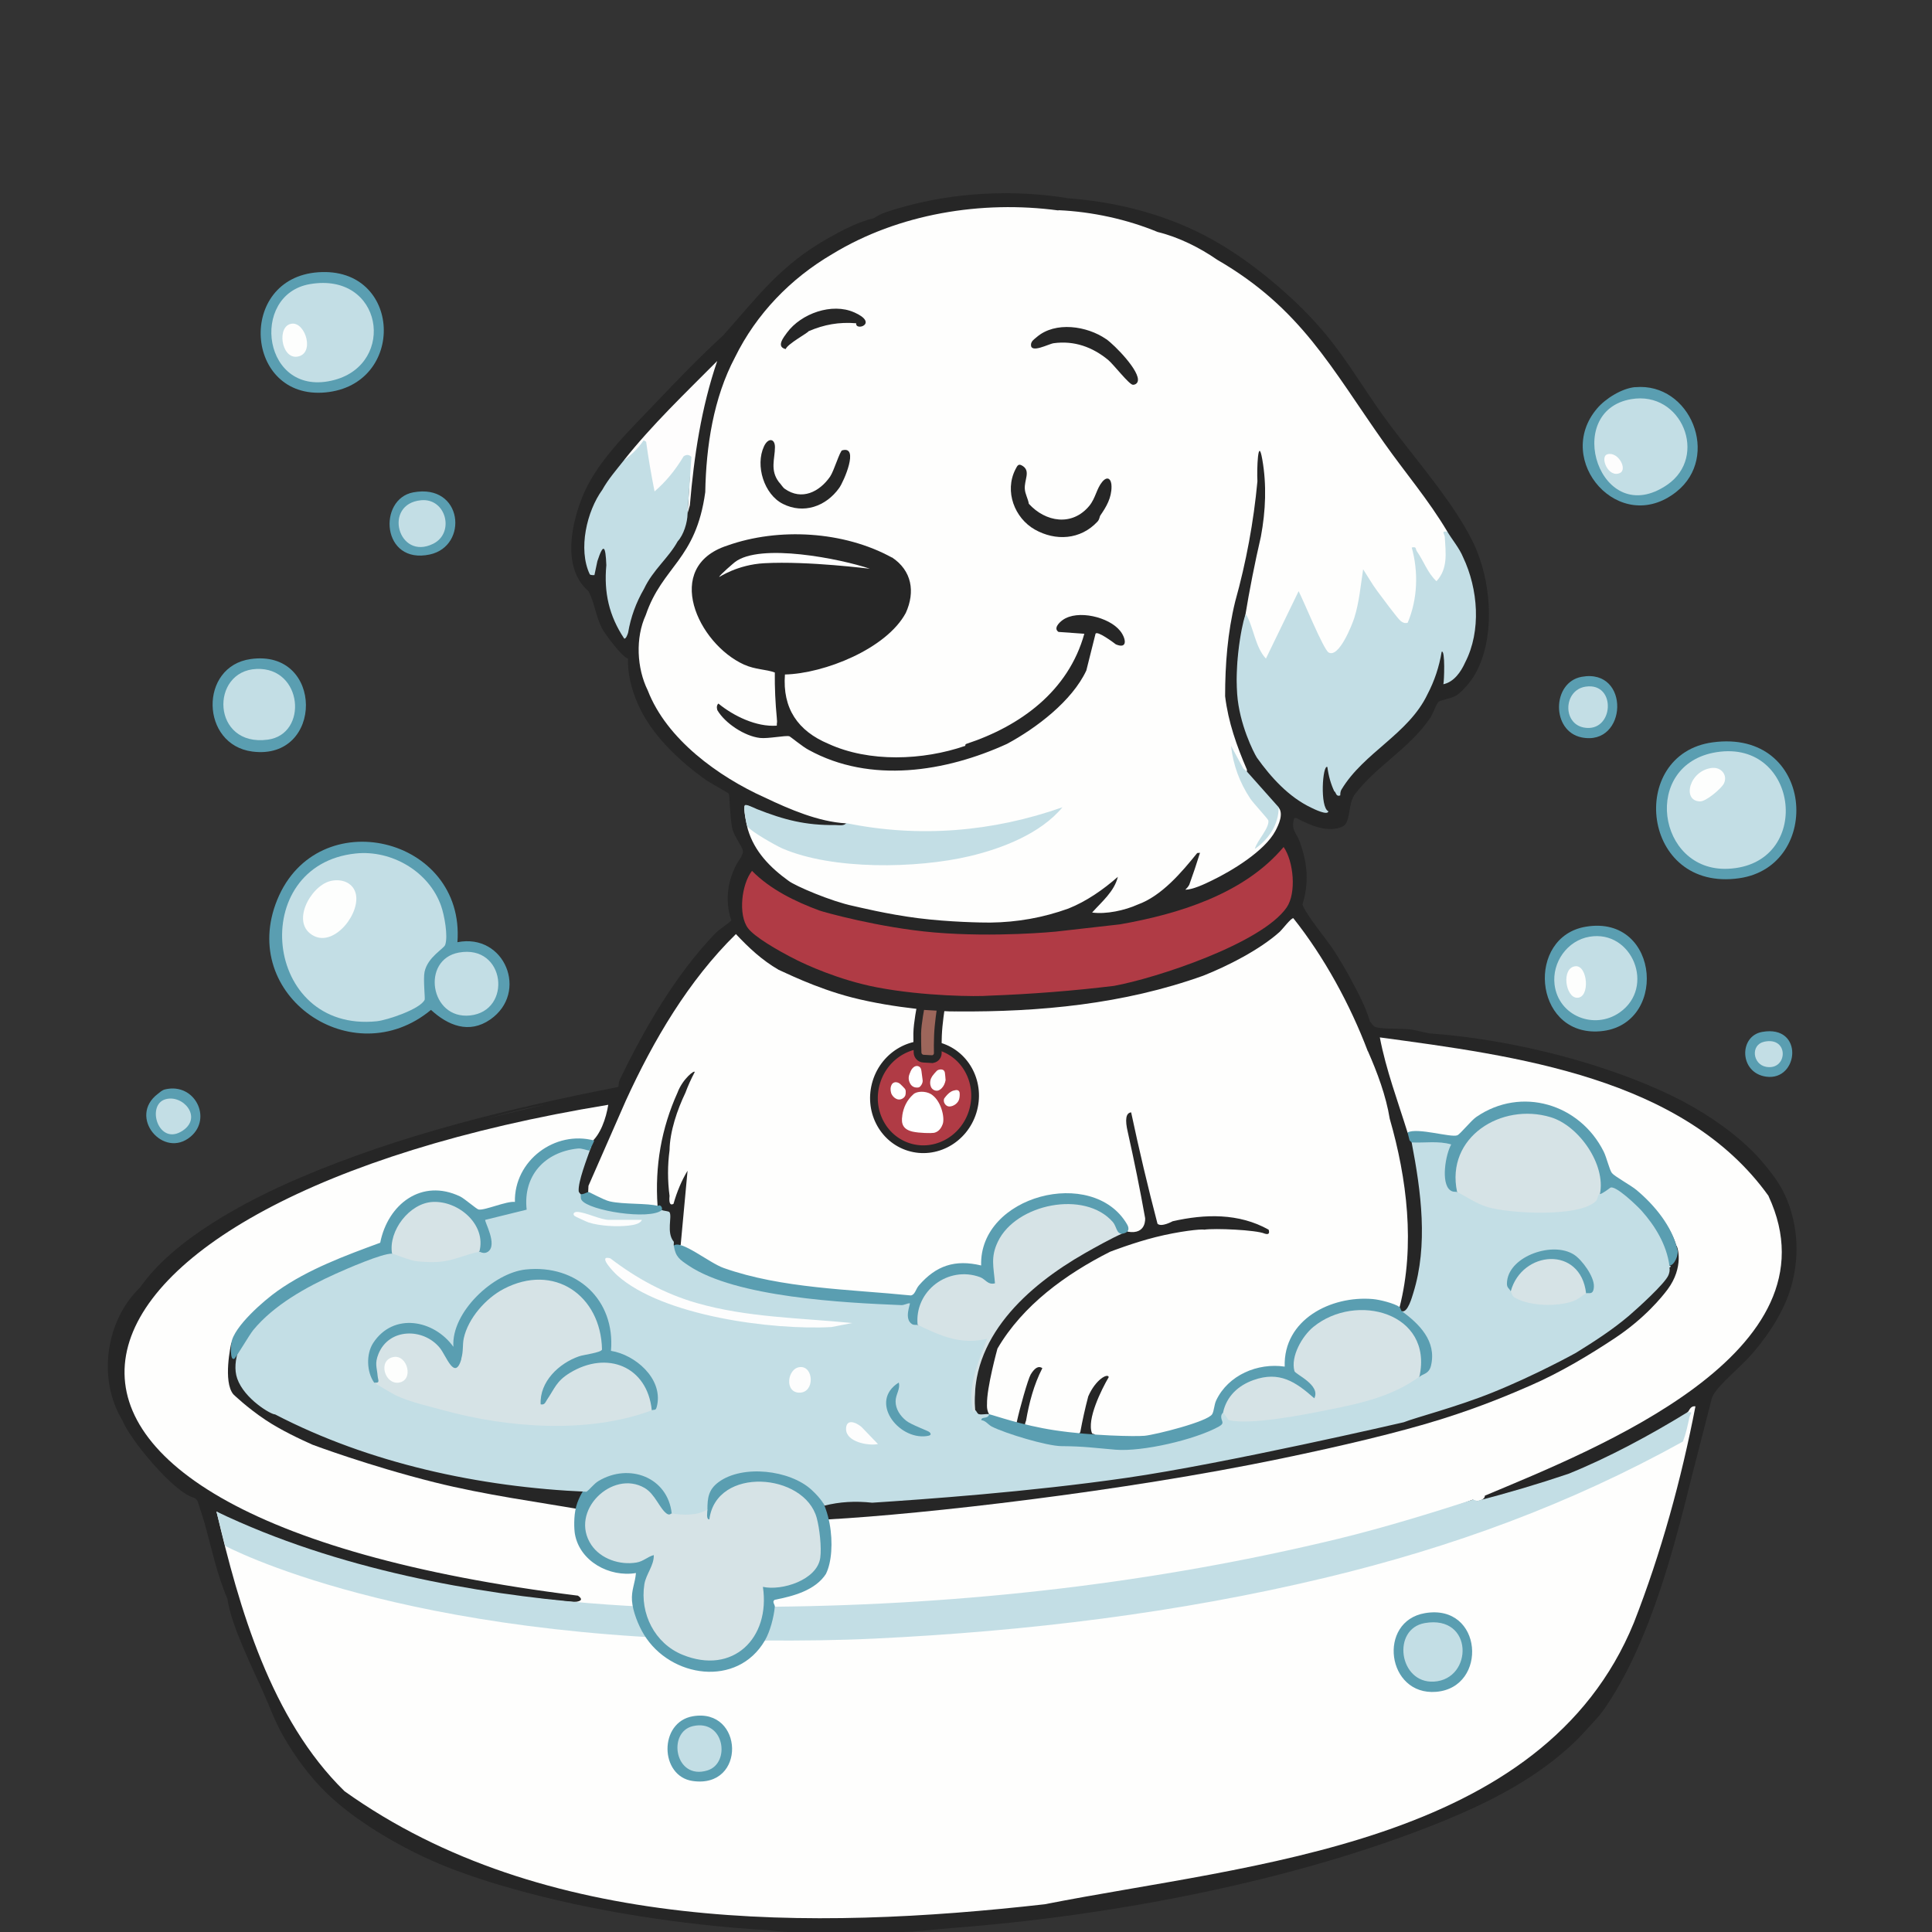 <?xml version="1.0" encoding="UTF-8"?>
<svg id="Layer_1" data-name="Layer 1" xmlns="http://www.w3.org/2000/svg" viewBox="0 0 250 250">
  <rect x="0" y="0" width="250" height="250" fill="#333333" stroke="none"/>
  <defs>
    <style>
      .cls-1 {
        fill: #fefdfd;
      }

      .cls-2 {
        fill: #9d665b;
      }

      .cls-2, .cls-3 {
        stroke: #262626;
        stroke-miterlimit: 10;
      }

      .cls-4 {
        fill: #5a9eb1;
      }

      .cls-5 {
        fill: #fefefd;
      }

      .cls-6 {
        fill: #fdfefd;
      }

      .cls-7 {
        fill: #d6e3e6;
      }

      .cls-8, .cls-3 {
        fill: #b03b45;
      }

      .cls-9 {
        fill: #fff;
      }

      .cls-10 {
        fill: #262626;
      }

      .cls-11 {
        fill: #c3dee5;
      }

      .cls-12 {
        fill: #fdfdfd;
      }

      .cls-13 {
        fill: #fcfdfd;
      }
    </style>
  </defs>
  <path class="cls-10" d="M230.91,154.51c-.7-1.51-1.76-2.85-2.82-4.11-.9-1.07-1.77-1.91-2.82-2.82-3.06-2.64-6.58-4.75-10.27-6.42-8.97-4.05-20.23-6.74-30.03-7.44-.26-.06-.52-.12-.77-.16-.55-.13-1.13-.28-1.67-.35-1.27-.16-3.11-.01-4.36-.26-.5-.1-.61-.45-.9-.77-.54-1.88-1.62-3.9-2.57-5.65-.6-1.11-1.27-2.24-1.95-3.32-.98-1.55-3.79-4.85-4.21-6.18.87-2.84.65-5.27-.32-8.02-.44-1.25-1.23-1.62-.75-3.12.07-.03.15-.04.25-.05,1.73.92,4.11,1.99,6.02,1.11.89-.41.78-2.27,1.21-3.48l.27-.56c2.89-3.85,7.13-5.99,9.86-10.03.33-.49.78-1.8,1.04-2.04.36-.32,1.6-.37,2.42-.91.78-.52,1.86-1.85,2.33-2.68,2.56-4.52,2.15-11.22.26-15.91-2.24-5.56-8.39-12.34-12.02-17.37-3.13-4.34-5.32-8.36-9.03-12.4-1.01-1.1-1.98-2.07-3.08-3.08-3.83-3.52-8.32-6.85-13.09-8.98-4.96-2.22-10.26-3.44-15.66-3.85-7.13-1.18-14.98-.78-21.95,1.28-1.04.31-2.34.64-3.2,1.29-1.97.44-4.13,1.57-5.9,2.57-6.22,3.52-9.02,7.43-13.6,12.58-3.03,2.78-5.9,5.74-8.73,8.73-3.19,3.37-7.33,7.27-9.24,11.55-1.67,3.76-3.02,9.8.51,12.83.85,1.61.9,3.12,1.75,4.8.4.78,2.66,3.8,3.38,3.93-.08,2.02.48,4.08,1.28,5.9,1.72,3.94,5.34,7.35,8.8,9.81.46.33,2.87,1.64,2.96,1.79.12.21.14,3.55.52,4.75.27.84,1.19,2.08,1.29,2.58.08.42-.19.63-.21.84-1.69,2.35-2.23,5.46-1.28,8.21-.47.51-1.51,1.08-2.18,1.79-5.08,5.32-9.07,12.23-12.25,18.82-.17.35-.12.77-.2.94-13.93,2.73-28.27,6.21-41.33,11.81-6.93,2.97-16.22,7.91-20.53,14.12-4.47,4.29-5.56,11.84-2.31,17.2,1,2.55,6.74,9.41,9.24,10.01.27.11.42.29.52.51.28.86.55,1.74.83,2.6.94,3.34,1.63,6.79,3.01,9.98.45,3.37,3.2,8.87,4.62,12.06.83,1.86,1.53,3.83,2.57,5.65,1.53,2.68,3.43,5.29,5.65,7.44,3.61,3.51,9.01,6.68,13.6,8.73,3.13,1.4,6.96,2.65,10.27,3.59,10.3,2.94,22.16,4.74,32.86,5.39.86.05,2.31.26,2.95.26h14.63c1.87,0,4.53-.36,6.55-.51,20.58-1.56,44.55-6.05,63.66-13.86,5.72-2.34,11.26-5.14,15.91-9.24,1.07-.94,1.88-1.76,2.82-2.82.59-.67,1.27-1.33,1.8-2.05,1.62-2.22,3.22-5.19,4.36-7.7,3.24-7.14,5.32-14.99,7.19-22.59v-.26c-.02.08.02.18,0,.26l2.57-10.01c.09-.78,1.05-1.81,1.8-2.57,1.2-1.22,2.46-2.28,3.59-3.59,2.24-2.61,4.32-5.86,5.13-9.24.92-3.82.61-7.72-1.03-11.29ZM67.61,143.55c.87-.21,1.82-.4,2.81-.58-2.49.57-4.98,1.16-7.47,1.79,1.53-.42,3.07-.83,4.65-1.21Z"/>
  <g>
    <path class="cls-5" d="M218.34,182.75c.03.11.06.2.1.26-.34.01-.94,2.78-1.01,3.18-20.09,11.39-75.87,22.01-120.96,21.73-41.29,1.15-65.19-10.41-65.24-10.79-1.08-.48-2.23-.84-3.21-1.54,2.92,12.47,7.02,26.86,16.56,36.19,25.72,18.37,60.56,18.02,90.61,14.63,26.67-5.26,64.48-7.62,76.24-36.45,3.52-9,6.13-18.52,7.96-27.98-.71-.09-.8.63-1.03.77Z"/>
    <path class="cls-5" d="M228.86,154.77c-10.99-15.38-32.83-18.16-50.31-20.53.79,4.16,2.34,8.29,3.59,12.32.56.75,5.69.84,6.29.92,6.54-7.31,17.17-5.01,19.77,4.67,3.49,2.29,7.41,4.8,8.71,9.02.19.1,1.02,2.81-1.13,5.69-.68.91-2.94,3.73-6.84,6.31-3.11,2.06-6.99,4.43-11.05,6.18-2.01.87-5.96,2.6-11.44,4.31s-12.83,3.45-20.68,5.08c-20.6,4.28-46.23,7.19-58.59,7.87l-.47.44c3.32,10.73-9.78,8.18-6.46,10.86,29.61.85,62.88-3.51,90.35-13.86.34.42,1.56.07,1.54-.51,14.27-6,46.13-18.49,36.71-38.76Z"/>
    <path class="cls-5" d="M74.79,206.48c3.88,2.73-22.37-1.95-24.19-2.43-.13-.05-.14-.13-.13-.25-5.01-1.45-9.98-3-14.89-4.62l-.16.62c14.28,6.15,31.63,9.89,47.01,8.52.91-.53.62-4.23.12-5.06-5.08.09-8.47-2.68-7.64-7.97-4.97-.88-12.19-1.85-18.69-3.48-8.47-2.12-15.77-4.86-15.77-4.86-1.59-.71-4.1-1.88-6.09-3.21-2.39-1.59-4.16-3.31-4.16-3.31-1.37-1.62-.33-6.45-.26-6.67l.55-.13c3.79-7.01,12.04-9.64,19.04-12.5,1.31-6.08,7.13-8.89,11.93-4.3.48.43,5.29-.82,5.48-1.03.31-5.03,4.33-8.69,9.42-7.87,1.34-1.04,2.06-3.2,2.35-4.97-75.24,12.34-89.85,52.85-3.91,63.52Z"/>
  </g>
  <path class="cls-8" d="M166.1,109.6c-5.1,6.07-13.58,8.68-21.18,10.01l-8.3.94s-7.8.78-15.71.11c-7.15-.61-14.46-2.68-14.88-2.84-3.15-1.17-6.34-2.72-8.72-5.13-1.35,1.7-1.82,5.7-.51,7.43.8,1.06,3.59,2.76,6.34,4.13,1.02.51,5.34,2.55,10.32,3.51,6.1,1.17,13.06,1.21,14.5,1.08,5.46-.2,10.86-.62,16.2-1.27,5.51-1.01,19.12-5.5,22.33-10.14,1.29-1.87.91-5.97-.39-7.83Z"/>
  <g>
    <path class="cls-5" d="M136.97,27.2c4.31.19,8.85,1.17,12.83,2.82,2.68.65,5.44,2.02,7.7,3.59,10.87,6.29,14.73,13.97,21.61,23.7,2.76,3.91,5.72,7.35,8.17,11.47-.25.68-.19.29-.16.3.51.28.49,3.01.39,3.65-.67,3.93-2.41,3.28-3.91.12.28,1.87.13,6.76-1.16,8.07-.37.38-1.22.15-1.58-.22-1.48-1.75-2.87-3.58-4.19-5.49-.13,2.09-.75,4.04-1.37,6-1.02,3.2-3.56,5.85-5.14,1.18l-2.15-4.69-3.81,7.67c-.92.21-1.54-.39-1.86-1.8-.6-2.98-.77-3.2-.99.48-.18,2.88-.12,5.76.3,8.6-.01.57-.27.77-.8.52-1.36-4.17-.67-9.1.26-13.35.57-3.47,1.25-6.93,2.05-10.39.62-3.34.76-6.69.18-9.98-.55-3.15-.72,1.28-.63,2.83-.49,5.25-1.45,10.44-2.88,15.57-.98,4.02-1.3,8.13-1.3,12.24.4,3.34,1.5,6.44,2.82,9.5v.26c-.82-.06-.85.47-.07,1.61,1.04,1.65,2.16,3.24,3.36,4.77.07-.83.34-1.41.81-1.75.66.82.04,2.19-.42,3.05-1.39,2.6-5.61,5.15-8.22,6.41-.98.48-2.47,1.18-3.43,1.19.2-.19.38-.4.51-.64.49-1.35.95-2.73,1.39-4.14l-.36.03c-2.01,2.49-4.59,5.55-7.7,6.67-1.68.76-4.11,1.28-5.9,1.03,1.25-1.4,2.87-2.72,3.33-4.62-1.88,1.65-4.07,3.18-6.41,4.11-3.25,1.17-6.61,1.77-10.09,1.81-1.03.01-5.31-.06-9.35-.57s-7.89-1.48-8.39-1.58c-2.87-.6-7.51-2.59-8.37-3.25-2.37-1.71-4.42-3.78-5.27-6.67-.14-.49-.65-2.82-.38-3.08.56-.04.77.24,1.61.56.26.5-.03.72-.73.75.11,2.31,4.35,4.07,6.31,4.59,10,2.64,23.37,1.85,31.89-4.38-4.65,1.32-9.41,2.19-14.25,2.32-2.48.07-9.28.03-11.11-1.06-.22-.13-.43-.3-.63-.47-3.56-.2-7.27-1.8-10.52-3.34-5.99-2.7-12.69-7.52-15.14-13.86-1.43-2.89-1.61-6.82-.26-9.75,2.17-6.37,6.49-7.09,7.7-15.91.11-5.93,1.05-12.17,3.85-17.45,2.76-5.62,7.2-10.2,12.58-13.35,8.59-5.24,19.35-6.98,29.26-5.65Z"/>
    <path class="cls-5" d="M177.01,136.03c1.2,2.72,2.35,5.79,2.82,8.73,2.23,7.72,3.31,16.4,1.28,24.38-.13.18-.31.35-.51.29-3.74-1.01-6.42-1.48-10.1.76-2.73,1.66-3.62,3.89-4.01,6.94-4.35-.07-8.36,1.57-9.28,6.22-4.37,2.61-9.9,3.45-14.98,2.76l-.65-.54c-.14-.02-.26-.05-.28-.12-.7-1.77,1.24-5.67,2.17-7.25-.09-.55-1.69.27-2.65,2.49-.41,1.55-.75,3.09-1.03,4.62-.72,1.37-6.25.69-7-.26-.37-.48-.02-1.21-.02-1.21.39-2.27,1-4.65,2.11-6.8-.47-.34-.97-.07-1.51.82-.34.57-1.44,4.44-1.8,6.16-.57,1.12-3.24-.05-3.59-1.03-.34-.59-.26-1.28-.26-1.28-.06-2.1,1.35-7.2,1.35-7.2,3.27-5.61,8.86-9.65,14.57-12.53,0,0,3.03-1.18,5.91-1.9,3.03-.76,5.93-1.07,6.27-.96,1.38-.21,6.74.03,7.83.51.47.15.68.01.51-.51-3.85-2.16-8.23-2.04-12.42-1.09,0,0-1.46.81-1.96.32-1.25-4.77-2.38-9.57-3.41-14.41-.68.07-.82.93-.43,2.57.83,3.71,1.58,7.41,2.24,11.11,0,0,.2,2.18-2.25,1.76-4.64-8.07-18.23-4.53-18.76,4.67-3.67-.48-6.8.35-8.64,3.76-.18.15-.43.31-.66.31-3.84-.01-8.76-.62-12.63-1.11-5.92-.74-11.42-1.81-16.66-4.65l-.4-.68c-.55-.13-.68-.49-.1-.58.3-3.26.59-6.47.89-9.61-.77,1.28-1.37,2.71-1.82,4.29-.43.24-.6-.1-.51-1.03-.26-2-.26-3.96,0-5.9.04-2.47,1.01-5.27,2.05-7.44.33-.89.73-1.78,1.2-2.67.05-.37-1.55.84-2.23,2.67-2.07,4.59-2.93,9.46-2.57,14.63l-.35.43c-1.45-.01-4.49-.14-5.81-.48-.89-.23-2.81-.81-2.82-1.75l.04-.8,4.83-11.01c3.56-7.79,8.1-15.53,14.25-21.56,1.69,1.8,3.37,3.37,5.52,4.62.46.17,4.73,2.37,9.56,3.6,5.5,1.4,11.71,1.83,13.29,1.79.06-.02.17.01.26,0,10.65.08,21.53-.93,31.83-4.62,3.19-1.26,7.32-3.37,9.87-5.65.4-.36,1.51-1.85,1.8-1.79,3.99,5.01,7.36,11.2,9.63,17.2Z"/>
    <path class="cls-1" d="M88.97,66.47c.09-1.25.17-2.85.25-4.24.05-.73.29-3.88-.57-2.61-1.18,1.73-2.24,3.47-3.92,4.79-.97,0-1.37-6.2-1.41-7.18l-1.01,1.68-1.56.63c3.61-4.56,7.97-8.71,12.06-12.83-2.06,6.04-3,12.29-3.54,18.66l-.31,1.1Z"/>
  </g>
  <path class="cls-10" d="M115.41,72.12c2.59,1.71,3.04,4.46,1.8,7.19-2.5,4.65-10.55,7.85-15.64,7.97-.33,4.39,1.67,7.31,5.63,8.97,5.27,2.42,12.21,2.16,17.71.26.01,0-.05-.19.13-.25,7.01-2.31,13.21-6.83,15.27-14.25l-3.34-.24c-.68-.46.08-1.21.54-1.54,1.92-1.38,6.01-.39,7.43,1.4.73.89,1.07,2.43-.55,1.75-.29-.23-2.43-1.82-2.63-1.37-.41,1.62-.81,3.2-1.19,4.75-1.85,3.96-6.49,7.47-10.27,9.5-7.9,3.61-17.66,5.19-25.67.77-.75-.38-2.35-1.72-2.5-1.76-.49-.13-2.76.34-3.79.22-1.97-.22-4.52-1.89-5.52-3.6-.11-.38-.06-.67.14-.85,1.97,1.62,4.93,3.05,7.54,2.86.03,0,.03-.11.02-.21.07-.46,0-.46,0-.77-.19-1.96-.28-3.93-.26-5.9-1.13-.42-2.51-.36-3.98-1.02-5.99-2.71-10.58-12.66-2.18-15.4,6.65-2.37,15.1-1.87,21.3,1.54Z"/>
  <path class="cls-11" d="M28,195.58l1.13,4.45s22.87,12.33,70.12,12.24l1.01-4.36s-40.8,2.81-72.26-12.32Z"/>
  <g>
    <g>
      <path class="cls-11" d="M187.28,68.78c.62,1.05,1.56,2.14,2.05,3.34,1.94,4.09,2.37,9.52.26,13.6-.55,1.23-1.45,2.53-2.82,2.82.1-.29.26-4.54-.22-4.2-.32,1.94-.93,3.77-1.83,5.49-2.46,5.17-8.25,7.53-11.14,12.35-.13.21-.15.49-.15.74-.59.24-.55-.48-.77-.51-.45-.95-.75-2.01-.9-3.16-.62-.38-1,5.23.13,5.73-.07.59-1.87-.29-2.23-.47-2.89-1.37-5.19-3.91-7.01-6.46-.44-.69-2.28-4.34-2.56-8.23-.36-4.98.93-10.35,1.13-10.35,1.01,1.7,1.19,4.27,2.59,5.75l4.23-8.72c.61,1.15,3.21,7.54,3.88,7.93,1.33.77,3.04-3.58,3.32-4.46.65-2.05.82-4.19,1.15-6.3.6.92,1.16,1.91,1.82,2.8.49.66,2.65,3.59,3.04,3.89.29.22.53.32.9.23,1.29-3.05,1.41-6.56.53-9.74.66-.15.45.17.66.48.89,1.27,1.39,2.82,2.54,3.88,1.51-1.65,1.19-3.64,1.08-5.7-.02-.43-.56-.82.33-.72Z"/>
      <path class="cls-11" d="M80.75,59.54c.99-.69,1.84-1.55,2.54-2.57l.32.19c.29,2.13.66,4.27,1.09,6.43,1.44-1.23,2.69-2.75,3.76-4.54.35-.25.71-.24,1.01.07l-.5,7.34c-.01,1.16-.52,2.78-1.28,3.59-1.2,2.19-3.17,3.64-4.36,6.16-1.02,1.76-1.71,3.64-2.05,5.65-.03.12-.27.86-.51.77-1.96-2.95-2.64-5.95-2.31-9.5-.1-2.48-.36-2.96-1.16-.51l-.38,1.8c-.08,0-.17,0-.26,0-.17-.01-.31-.04-.35-.12-1.53-3.25-.37-8.17,1.63-10.92.78-1.4,1.84-2.6,2.82-3.85Z"/>
    </g>
    <path class="cls-11" d="M161.35,99.84l4.11,4.62c0,2.26-1.3,4.14-3.08,5.39.2-.97,1.93-2.73,1.74-3.69-.03-.18-1.94-2.23-2.32-2.8-1.39-2.08-2.23-4.37-2.51-6.86l1.58,2.92.47.42Z"/>
    <path class="cls-11" d="M109.5,106.51c9.4,1.93,18.95,1.14,27.98-2.05-2.81,3.4-7.81,5.34-12.02,6.33-6.83,1.61-17.75,1.81-24.24-1.01-.82-.36-4.1-2.2-4.5-2.85-.18-.29-.56-2.66-.31-2.74.12-.13.93.23,1.54.51,3.52,1.39,6.3,2.11,10.14,2.06.43,0,1.14.16,1.41-.26Z"/>
  </g>
  <g>
    <path class="cls-10" d="M108.99,58.26c-.32.09-1.06,2.66-1.58,3.42-1.38,1.98-3.66,3.12-5.85,1.58-.29-.2-.49-.6-.78-.89-1.16-1.55-.51-3-.5-4.5,0-1.17-.9-1.24-1.42-.11-1.16,2.49.02,6.22,2.44,7.44,2.67,1.35,5.58.35,7.3-2.07.59-.83,2.61-5.47.4-4.86Z"/>
    <path class="cls-10" d="M143.13,43.88c-2.45-1.7-6.57-2.34-8.98-.26-.29.25-.7.5-.74.94-.1,1.25,2.27-.06,2.94-.15,2.66-.36,5.02.5,7.04,2.16.7.58,2.73,3.22,3.21,3.22.29,0,.54-.16.62-.43.39-1.28-3.01-4.74-4.08-5.48Z"/>
    <path class="cls-10" d="M110.53,40.42c-2.87-1.28-6.86.15-8.68,2.61-.46.62-1.45,1.86-.18,2.14.23-.67,2.92-2.12,2.96-2.31,2.02-.87,3.95-1.21,6.16-1.03-.14,1.07,3,.04-.25-1.41Z"/>
    <path class="cls-10" d="M142.62,62.36c-.73.88-.85,2.1-1.66,3.09-2.22,2.69-5.66,2.12-7.83-.26-.1-.66-.48-1.25-.52-1.93-.08-1.15.76-2.27-.25-2.95-.55-.36-.68-.14-.97.44-1.44,2.84-.1,6.29,2.51,7.77,2.68,1.52,5.92,1.34,8.11-1.02.28-.3.26-.62.36-.78.78-1.13,1.47-2.28,1.46-3.77,0-.93-.5-1.45-1.21-.59Z"/>
  </g>
  <path class="cls-4" d="M184.39,208.74c7.52-1.28,8.2,9.63,1.45,10.18-6.41.53-7.63-9.13-1.45-10.18Z"/>
  <path class="cls-4" d="M89.67,222.08c6.57-1.11,6.94,9.38-.04,8.38-4.28-.61-4.41-7.63.04-8.38Z"/>
  <path class="cls-4" d="M59.19,121.92c6.14-1.21,9.27,6.53,4.24,10.01-2.73,1.89-5.45.78-7.66-1.25-10.1,8.38-24.97-1.82-19.9-14.24,5.2-12.76,24.36-8.18,23.32,5.48Z"/>
  <path class="cls-4" d="M41.18,35.23c10.86-.77,11.43,14.58.92,15.55-10.49.97-11.48-14.81-.92-15.55Z"/>
  <path class="cls-4" d="M32.44,85.28c9.51-1.34,9.48,13.18.21,11.97-6.71-.87-6.92-11.03-.21-11.97Z"/>
  <path class="cls-4" d="M53.48,63.71c6.43-1.19,7.18,6.95,2.14,8.04-6.27,1.35-6.75-7.19-2.14-8.04Z"/>
  <path class="cls-4" d="M21.39,140.96c3.81-.88,6.1,3.73,3.29,6.11-3.51,2.99-8.2-2.55-4.25-5.53.32-.24.52-.48.96-.58Z"/>
  <path class="cls-11" d="M46.04,110.44c4.64-.48,9.48,2.34,11.04,6.79.42,1.19.92,3.89.53,5.03-.17.51-2.26,1.57-2.67,3.49-.2.93.09,3.46.01,3.62-.56,1.21-4.85,2.64-6.19,2.78-14.75,1.52-16.83-20.25-2.72-21.71Z"/>
  <path class="cls-11" d="M59.38,123.26c6.06-1.09,6.94,7.56,1.45,8.14-5.2.55-6.36-7.25-1.45-8.14Z"/>
  <path class="cls-11" d="M40.13,36.76c9.39-1.58,11.18,10.24,3.16,12.4-9.31,2.51-11.1-11.07-3.16-12.4Z"/>
  <path class="cls-11" d="M33.21,86.56c5.98-.23,6.69,8.44,1.45,9.15-7.28.99-7.53-8.91-1.45-9.15Z"/>
  <path class="cls-11" d="M54.5,64.73c3.23-.3,4.39,4.24,1.54,5.64-4.53,2.23-6.53-5.19-1.54-5.64Z"/>
  <path class="cls-11" d="M21.39,142.25c2.27-.68,4.85,2.31,2.26,4.05-3.13,2.1-4.77-3.3-2.26-4.05Z"/>
  <path class="cls-6" d="M42.7,114.02c1.32-.35,2.84.07,3.29,1.46.81,2.52-2.62,7.03-5.37,5.63-3.1-1.58-.48-6.41,2.08-7.09Z"/>
  <path class="cls-6" d="M37.8,41.88c1.75-.16,2.97,3.92.67,4.27-2.11.32-2.71-4.08-.67-4.27Z"/>
  <path class="cls-4" d="M221.61,96.06c13.2-1.79,14.33,16.01,3.46,17.58-12.72,1.84-14.56-16.07-3.46-17.58Z"/>
  <path class="cls-4" d="M211.61,50.1c7.13-.63,11.05,8.99,5.31,13.54-7.32,5.81-15.98-4.05-10.26-10.78,1.11-1.31,3.23-2.62,4.95-2.77Z"/>
  <path class="cls-4" d="M205.18,119.92c9.79-1.67,10.76,13.26,1.46,13.55-8.25.26-9.15-12.24-1.46-13.55Z"/>
  <path class="cls-4" d="M204.66,87.58c6.35-1.16,5.94,9.04,0,7.84-3.94-.8-3.86-7.13,0-7.84Z"/>
  <path class="cls-4" d="M228.02,133.53c5.46-.98,4.76,6.38.52,5.79-3.48-.48-3.56-5.25-.52-5.79Z"/>
  <path class="cls-11" d="M222.12,97.33c10.76-1.7,12.52,14.61,1.47,15.09-9.19.4-11.22-13.55-1.47-15.09Z"/>
  <path class="cls-11" d="M211.08,51.65c6.54-1.12,9.99,7.42,4.66,11.08-8.69,5.97-13.67-9.55-4.66-11.08Z"/>
  <path class="cls-11" d="M205.69,121.21c5.52-.93,8.55,6.54,3.9,9.8-3.28,2.3-7.93.47-8.43-3.6-.35-2.88,1.65-5.72,4.53-6.2Z"/>
  <path class="cls-11" d="M205.19,88.85c4.06-.59,3.65,6.04-.26,5.29-2.78-.54-2.6-4.87.26-5.29Z"/>
  <path class="cls-11" d="M228.28,134.8c3.26-.72,3.07,3.75.26,3.25-1.75-.32-2.05-2.85-.26-3.25Z"/>
  <path class="cls-6" d="M221.61,99.37c1.09-.1,1.98.91,1.47,2-.29.63-2.3,2.34-3.08,2.33-2.41-.02-1.42-4.06,1.61-4.34Z"/>
  <path class="cls-12" d="M207.98,58.79c1.39-.43,2.67,1.95,1.63,2.42-1.51.68-2.63-2.11-1.63-2.42Z"/>
  <path class="cls-6" d="M203.88,125.03c1.56-.13,1.92,4.08.21,4.08-1.54,0-2.1-3.92-.21-4.08Z"/>
  <path class="cls-11" d="M184.39,210.02c6.31-1.08,6.26,7.28,1.16,7.58-4.53.26-5.5-6.84-1.16-7.58Z"/>
  <path class="cls-11" d="M89.66,223.36c4.09-.94,4.91,4.79,1.89,5.73-4.23,1.32-5.24-4.96-1.89-5.73Z"/>
  <path class="cls-4" d="M85.12,156.05c.29-.26.66.19.51.51.11.21.16.5-.01.62-1.69,1.11-9.73.09-10.81-1.64-.31-.49-.29-.86.3-1.03.3.11.91-.27,1.03-.26.21.02,1.96,1.03,2.77,1.21,1.78.41,4.93.21,6.22.59Z"/>
  <path class="cls-11" d="M218.34,182.75c.85-.08.37.17.27.65-.23,1.05-.44,2.14-.85,3.14-14.63,8.11-29.91,13.69-46.19,17.6-19.08,4.58-38.72,6.95-58.34,7.89-4.74.23-9.49.28-14.26.25-.24-.61-.13-1.36.36-2.26.07-1.04.38-1.74.93-2.11,24.56-.26,49.1-3.02,72.95-8.8,5.87-1.43,11.9-3.29,17.4-5.06l.53.17c3.95-1.02,7.88-2.18,11.79-3.5,5.17-2.08,10.65-5.04,15.4-7.96Z"/>
  <path class="cls-4" d="M106.9,203.63c-1.38,2.17-4.28,2.92-6.64,3.38-.42.22.03.63,0,.9-.12,1.33-.61,3.21-1.28,4.36-3.56,6.13-12.24,4.86-15.66-.77-.72-1.19-1.44-2.98-1.54-4.36s.4-2.26.51-3.59c-3.41.57-7.28-1.5-7.9-5.07-.1-.61-.18-2.23.17-3.55s1.16-2.42,1.22-2.5c2.49-3.14,8.04-3.12,10.42.17.59.81,1.6,2.53.7,3.25.41,1.12-1.14.59-1.59-.21-5.6-9.64-15.29,5.63-3.42,6.11,2.22-1.08,3.27-1.01,3.15.2-3.05,5.54-.18,12.01,6.49,12.41,5.27.32,7.19-4.78,6.89-9.23,5.76-.34,8.58-2.05,6.84-8.25-1.6-5.7-11.62-6.62-12.96-.35-1.08,1.1-1.93-.46-.77-1.2-1.01-.35-.28-2.46.26-3.11,2.65-3.21,8.56-2.71,11.95-.95,3.98,2.01,4.58,9.48,3.15,12.36Z"/>
  <path class="cls-4" d="M181.12,169.14c.09.06.15.44.26.51.22.15.43.06.62-.18,2.24,1.58,4.53,4.38,3.67,7.3-.26.89-1.1,2.02-1.98,1.35l-.4-.62c1.34-10.2-15.29-9.54-15.31-.35.95.66,3.63,2.56,2.56,3.83-.37.44-.67.39-1.13.05-3.12-3.44-8.7-3.13-10.51,1.42l-.61.29c.59,1.83.24,2.23-1.64,2.93-2.78,1.12-5.72,1.88-8.7,2.27-3.14.41-9.86-.02-13.02-.66-1.84-.38-4.48-1.11-6.16-1.92-1.07-.51-3.42-1.91-1.25-2.16l.47-.2c.69.15,4.19,1.42,8.45,2.07,4.82.73,10.49.83,11.67.72,1.39-.13,8.19-1.83,8.75-2.8.25-.44.25-1.23.52-1.79,1.55-3.26,5.36-4.88,8.86-4.36-.19-6.08,5.99-9.22,11.43-8.74.89.08,2.76.55,3.46,1.04Z"/>
  <path class="cls-4" d="M145.18,159.65l-.69.14c-4.14-7.09-17.69-2.55-15.26,6.11-.51.98-1.37.93-2.58-.15-3.62-1.33-7.53,1.4-7.42,5.28l-.49.43c-1.26,1.42-1.88-.99-1.91-2.09-6.21-.24-12.53-.54-18.66-1.81-2.8-.58-10.65-2.52-11.37-5.66-.09-.38-.06-.48.37-.71.95-.83,4.59,2.23,6.48,2.89,7.53,2.66,16.31,2.75,24.2,3.55.55-.06.65-.83,1.05-1.29,2.22-2.57,4.67-3.4,8.06-2.59-.27-9.06,14.44-12.86,18.86-5.36.21.35.52,1.07-.63,1.26Z"/>
  <path class="cls-11" d="M182.66,147.84l.47-.5c1.21-.21,4.78-.29,5.03,1-.51,1.58-.99,3.32-.44,4.94.36.31.64.64.85.97l.69-.22c2.35,2.73,15.32,3.21,16.9,1.02.16-.56.28-.91.89-.54,1.18-1.39,1.79-1.79,3.32-.42,2.09,1.25,6.31,6.67,5.88,8.99-.04.23-.11.46-.22.68.22.07.22.16,0,.26.06.34,0,.66-.13.98-.44,1.09-4.02,4.32-5.14,5.28-2.12,1.8-4.47,3.31-6.84,4.78,0,0-5.11,2.84-10.79,5.13-4.71,1.9-9.98,3.24-11.49,3.85,0,0-23.04,5.34-35.85,7.19-12.72,1.84-26.34,2.79-32.93,3.22-2.18-.24-4.24-.12-6.17.38,0,0-.32-.8-1.68-2.05-2.8-2.57-8.91-3.29-12.02-1-1.32.97-1.45,2.06-1.45,3.56-.24,1.43-4.08,1.68-4.62.51-.51-4.73-5.54-6.57-9.47-4.21-.62.37-1.11,1.08-1.56,1.39-13.81-.59-28.1-3.67-40.3-10.01-.49.04-3.96-1.98-4.89-4.62-.84-2.37.82-5.36,1.04-5.67,4.28-5.83,11.85-8.9,18.53-10.98l.46.48.2-.31c3.62,1.33,6.97,1.04,10.56-.35l.54.4c.55-.21.91-.5,1.07-.87-.25-1.16-.47-2.31-.66-3.43,1.61-.66,3.3-1.15,5.08-1.49-.1-4.4,2.88-7.8,7.36-8.06.54-.03,1.99-.03,1.53.51-.46,1.31-1.62,4.28-1.53,5.49.02.21.22.33.25.41.06.2-.05.48.13.76.91,1.37,8.82,2.63,10.39,1.29.22.12.89.12.99.29.36.59-.45,2.61.55,3.82.02.16-.03.35,0,.51.23,1.45.76,1.79,1.92,2.57,6.13,4.11,20.11,4.81,27.5,5.11.4.02.73-.23,1.12-.24.1.1-.79,2,.27,2.69.28.18.63.07.76.13l.71-.23c2.74,1.54,5.47,1.91,8.51,1.79-1.68,3.44-1.89,5.9-1.9,9.57,0,.03-.35-.41.13-.1.13.04.24.45.45.5.43.11.97-.07,1.34.01-.18.7-1,.23-1.02.77.57.05.89.59,1.36.83,1.75.89,7.12,2.52,9.03,2.53,2.92.02,4.21.23,6.97.46,3.48.29,10.29-1.29,13.37-2.99.93-.52.19-.7.33-1.44.04-.23.24-.36.25-.41.54-.31.81.12.97.6,7.76-.08,16.59-1.43,23.52-5.2l.92-.02c.56-.41,1.23-.37,1.48-1.46.72-3.15-1.54-5.36-3.79-7.01.77.29,1.34-1.89,1.48-2.32,1.95-6.22,1.02-13.15-.2-19.49Z"/>
  <path class="cls-4" d="M217.05,161.7c.23.6-.39,2.09-1.03,2.05-.37-2.67-1.81-5.07-3.59-7.07-.48-.54-3.54-3.53-4.11-2.95,0,0-1.04.8-1.28.77l-.44-.46c.22-12.06-18.29-12.82-17.63-.4l-.41.61c-.16-.08-.52.06-.91-.24-1.23-.93-.59-4.66.14-5.92-1.65-.49-3.43-.18-5.13-.26l-.26-.26c-.06-.28-.18-.67-.26-1.03,1.27-.67,5.58.69,6.43.37.38-.14,1.79-1.92,2.47-2.38,5.81-3.99,13.39-1.7,16.48,4.49.38.76.75,2.39,1.07,2.78.37.45,2.47,1.59,3.19,2.2,2.31,1.94,4.6,4.69,5.27,7.69Z"/>
  <path class="cls-4" d="M76.9,147.58c-.14.37-.47.98-.61,1.3-.32,0-.98-.32-1.53-.26-4.29.45-7.1,3.53-6.61,7.91l-5.36,1.32c-.15.16,1.66,3.25.34,4.13-.54.36-1.04-.04-1.11-.02l-.42-.45c-.05-7.39-10.33-7.13-10.4.33l-.47.38c-1.31-.03-5.83,1.95-7.28,2.6-3.81,1.72-7.99,4.03-10.68,7.29-.52.64-2.25,3.61-2.45,3.71-.6.3-.42-1.8-.38-2.05.31-2.11,4.23-5.5,5.98-6.73,3.96-2.8,8.76-4.57,13.28-6.23.98-4.98,5.36-8.37,10.34-5.99.58.28,2.12,1.64,2.39,1.69.79.15,3.62-1.12,4.7-.98-.12-5.33,5.17-9.32,10.28-7.94Z"/>
  <path class="cls-7" d="M91.54,195.33c0,.31-.2,1.3.25,1.28.89-6.92,12.32-6.04,13.9-.17.36,1.33.64,3.81.45,5.15-.41,2.86-4.96,4.29-7.42,3.75.99,6.63-3.89,11.47-10.44,8.77-3.55-1.46-5.5-5.31-4.9-9.1.21-1.32,1.26-2.43,1.22-3.78-.82.21-1.33.81-2.24.96-2.13.36-4.6-.45-5.83-2.26-2.95-4.38,2.72-9.82,6.88-7.39,1.37.8,1.93,2.65,2.86,3.32.39.28.57-.04.65-.03,1.42.25,3.38.31,4.62-.51Z"/>
  <path class="cls-7" d="M183.68,178.13c-3.47,2.55-7.58,3.46-11.75,4.29-3.1.62-10.18,2.04-12.96,1.33l-.7-1.01c.47-2.07,1.94-3.45,3.93-4.16,3.35-1.19,5.43.2,7.87,2.36.86-1.73-2.45-3.09-2.57-3.52-.52-1.91,1.01-4.54,2.45-5.72,5.54-4.52,15.51-1.83,13.73,6.41Z"/>
  <path class="cls-7" d="M118.74,171.45c-.44-4.4,3.96-7.72,8.1-6.18.67.25.99,1.04,1.91.79-.17-2.12-.6-3.37.38-5.4,2.34-4.89,11.23-6.7,14.87-2.53.49.56.46,1.53,1.18,1.51-1.32.57-3.49,1.78-4.79,2.52-7.43,4.24-14.99,10.97-14.2,20.32-.02,0-.14.22-.25.26-.85-3.27.65-6.5,1.79-9.5-3.42.81-6.02-.38-8.98-1.8Z"/>
  <path class="cls-7" d="M59.71,175.82c-.73-.84-.21-3.09.26-4.12,2.92-6.49,12.12-9.5,16.62-3.03.91,1.31,2.75,5.62,1.26,6.65-3.13.58-6.31,1.78-7.25,5.14,2.14-4.62,9.3-6.56,12.68-2.2.82,1.07,1.89,3.06,1.07,4.23-8.21,3.08-18.67,2.28-26.95,0-.73-.67.23-1.5,1.08-1.6.12-.52.53-.83,1.25-.94-.65-1.17-.65-2.55-.02-4.14Z"/>
  <path class="cls-7" d="M207.04,154.51c-.27-.03-.27.64-.52.89-2.07,2.16-11.31,1.64-14.11.77-1.41-.44-2.56-1.28-3.86-1.92-1.52-7.1,5.73-11.62,12.12-9.68,3.63,1.1,7.15,6.1,6.36,9.94Z"/>
  <path class="cls-4" d="M48.41,178.9c-.97-1.37-1.05-3.69-.12-5.12,2.61-3.99,7.86-3.02,10.38.5-.31-4.46,5.17-9.58,9.37-10.01,6.6-.68,11.58,3.92,11.02,10.53,3.13.5,6.68,3.55,5.98,7-.17.84-.28.53-.7.69-.57-5.69-5.8-7.78-10.61-4.83-1.74,1.07-1.92,1.95-2.95,3.47-.22.33-.29.7-.82.59-.15-2.92,2.35-5.3,4.96-6.21.62-.22,2.86-.47,2.98-.88-.14-7.04-6.25-11.24-12.73-7.84-2.31,1.21-4.6,3.8-5.16,6.39-.18.86-.03,1.65-.32,2.63.14,1.33-.51,2.33-1.72,1.24-2.32-5.84-10.11-5.26-8.58,1.79-.05.4-.38.41-1,.05Z"/>
  <path class="cls-7" d="M59.71,175.82c.49.82-.13,2.11,0,2.93.08.52.75.99.5,1.68l-1.27.27.26,1.02c-1.11-.58-1.32-.2-1.79.77-2.04-.56-4.22-1.02-6.16-1.92-.35-.16-2.72-1.54-2.82-1.67.81.12.48-.33.44-.82-.1-1.17-.41-1.61.1-2.88,1.35-3.36,5.79-3.4,7.93-.8.86,1.04,1.95,4.41,2.82,1.41Z"/>
  <path class="cls-7" d="M62.02,161.96c-3.38.81-3.89,1.66-8.05,1.25-1.02-.1-3.01-.99-3.24-.99-.5-2.96,2.27-6.54,5.26-6.69,3.36-.17,6.98,2.95,6.04,6.44Z"/>
  <path class="cls-7" d="M205.25,167.35c-.56.32-.99.77-1.68,1.02-2.1.73-5.52.67-7.49-.42-.48-.27-.38-.48-.58-.85-.34-3.85,5.23-6,8.17-3.78,1.05.79,2.59,2.92,1.58,4.03Z"/>
  <path class="cls-12" d="M110.27,171.2l-2.68.52c-7.66.42-21.85-1.43-27.72-6.69-.43-.38-2.65-2.69-.89-2.2,3.36,2.58,7.07,4.6,11.17,5.78,6.55,1.88,13.39,1.92,20.13,2.59Z"/>
  <path class="cls-4" d="M195.49,167.09c-.29-.52-.58-.42-.47-1.34.38-3.25,5.95-5.16,8.67-3.39,1.03.67,2.59,2.81,2.56,4.08s-.75.77-1.01.92c-.7-6.2-8.31-5.56-9.75-.26Z"/>
  <path class="cls-4" d="M120.28,185.32c.37.38-.03.46-.38.51-3.67.5-7.5-4.49-3.6-6.93.24.83-.41,1.53-.41,2.44,0,1.01.61,1.89,1.37,2.5.65.53,2.86,1.31,3.02,1.48Z"/>
  <path class="cls-12" d="M103.51,176.9c1.79-.16,1.96,3.29-.04,3.31s-1.61-3.16.04-3.31Z"/>
  <path class="cls-13" d="M83.06,157.85c-.21.55-1.2.68-1.7.74-1.53.18-3.72.06-5.19-.4-.21-.07-1.77-.78-1.84-.86-.26-.26-.04-.53.38-.51,1.11.05,3,1.03,4.11,1.03h4.24Z"/>
  <path class="cls-12" d="M111.47,184.64l2.14,2.22c-1.28.26-4.11-.28-4.13-1.92-.01-1.39,1.23-.94,1.99-.3Z"/>
  <path class="cls-6" d="M50.91,175.6c1.81-.35,2.7,3.02.69,3.31-1.83.26-2.75-2.91-.69-3.31Z"/>
  <g>
    <ellipse class="cls-3" cx="119.64" cy="141.94" rx="6.8" ry="6.52" transform="translate(-51.35 214.22) rotate(-72.79)"/>
    <path class="cls-2" d="M120.53,137.05l-1.03-.06c-.42-.02-.75-.36-.77-.78-.02-.67-.05-1.68-.04-2.49.02-1.33.47-3.56.47-3.56l2.61.15s-.34,2.1-.4,3.69c-.04.85-.03,1.68-.02,2.27,0,.45-.37.81-.82.78Z"/>
    <g>
      <path class="cls-9" d="M116.75,144.36c.16-1.06.58-1.99,1.45-2.77.46-.41,1.53-.42,2.2-.05,1.35.76,1.89,3.04,1.59,3.91-.31.87-.84,1.08-1.15,1.14s-1.88.04-2.76-.16c-1.22-.29-1.5-1-1.32-2.07Z"/>
      <g>
        <path class="cls-9" d="M115.31,141.42c-.09-.33-.12-.7.07-1.06.12-.24.39-.36.65-.31.19.03.35.12.49.25.19.17.36.36.53.54.11.12.16.27.15.44,0,.14,0,.29-.04.43-.11.38-.59.64-.98.55-.37-.09-.73-.42-.87-.83Z"/>
        <path class="cls-9" d="M119.4,139.8c0,.33-.13.59-.35.81-.1.1-.25.12-.39.12-.39,0-.69-.17-.88-.51-.22-.4-.26-.81-.09-1.24.1-.24.18-.5.35-.7.13-.15.28-.29.49-.33.3-.05.56.1.65.39.02.07.04.15.05.22.05.35.09.71.14,1.06,0,.07.01.14.02.19Z"/>
        <path class="cls-9" d="M122.36,139.77c-.08.42-.24.79-.54,1.08-.23.22-.49.35-.81.26-.35-.1-.55-.36-.62-.71-.08-.43.02-.82.26-1.17.15-.22.34-.41.52-.61.13-.16.31-.21.51-.23.33-.02.54.11.59.44.05.31.06.63.09.94Z"/>
        <path class="cls-9" d="M122.2,142.1c-.24.46.15,1.08.64,1.08.55,0,1.15-.44,1.28-.97.06-.24.08-.5.06-.75-.02-.3-.21-.44-.51-.4-.2.03-.42.09-.59.19-.37.21-.64.55-.87.85Z"/>
      </g>
    </g>
  </g>
  <path class="cls-9" d="M112.55,73.59c-3.76-1.27-14.18-3.38-17.46-.85-.16.13-1.91,1.61-2.04,1.93-.02.05,2.32-1.6,5.85-1.79,5.73-.31,13.74.74,13.65.71Z"/>
</svg>